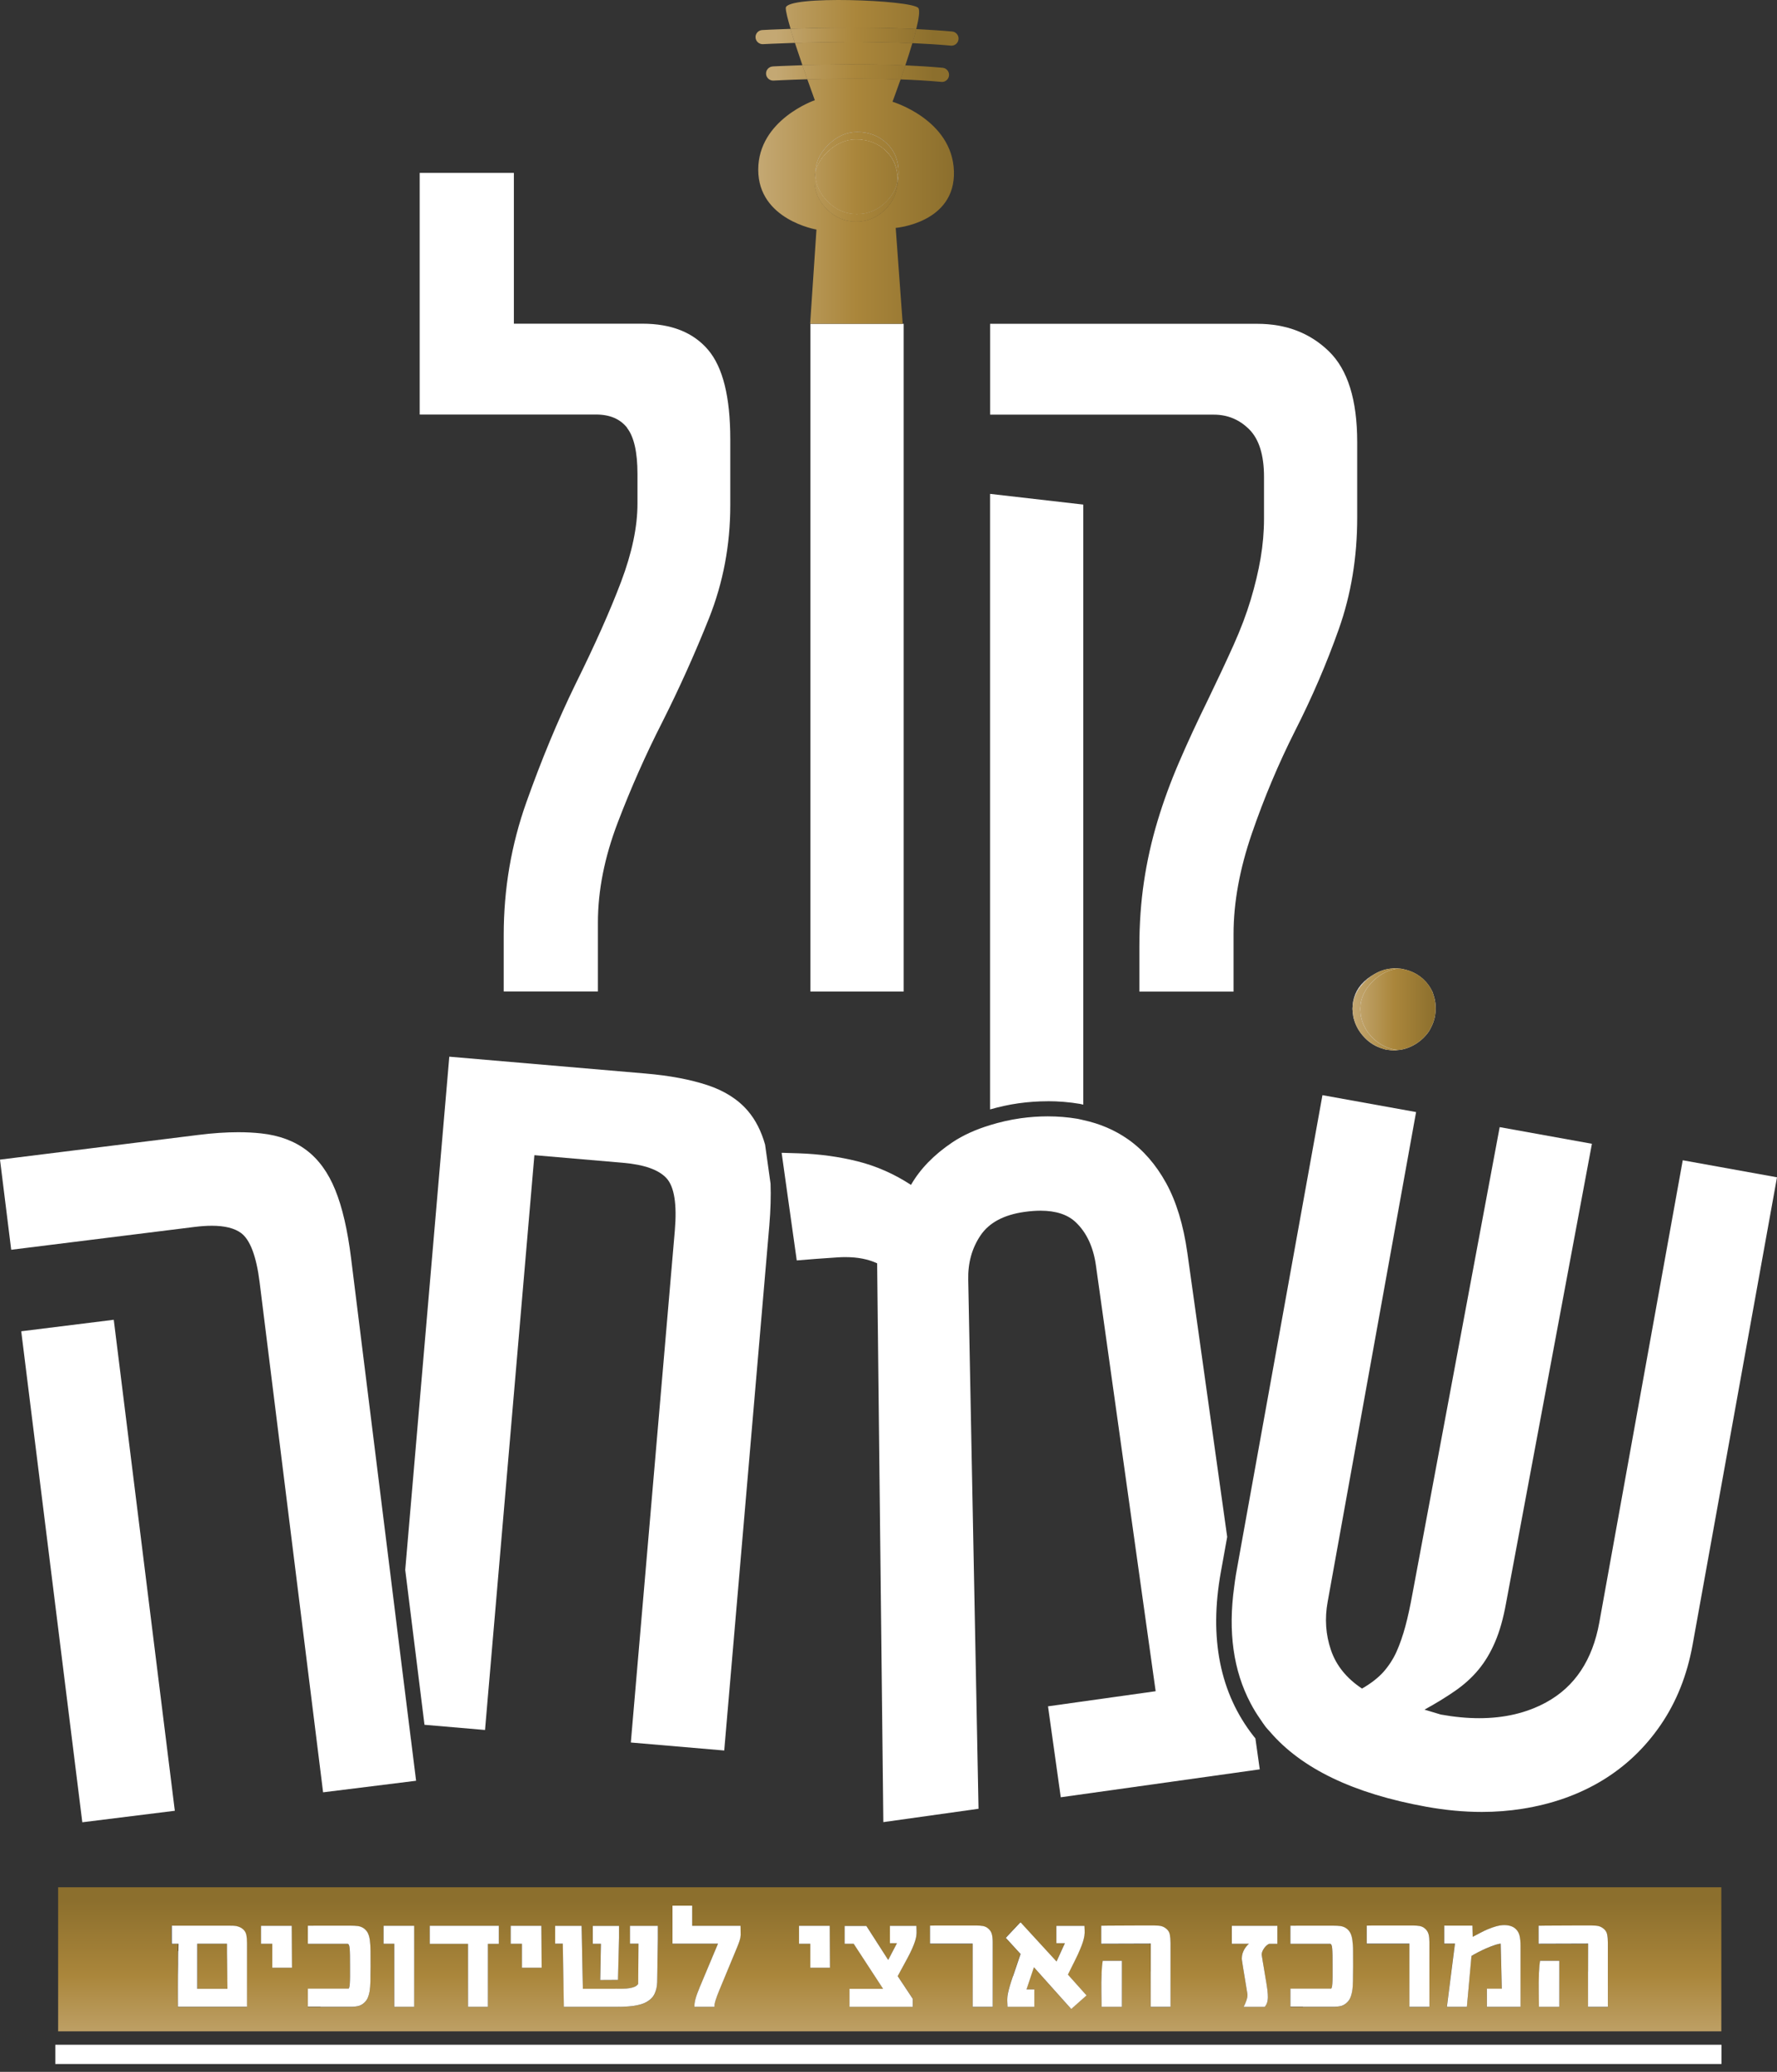 <?xml version="1.0" encoding="UTF-8"?><svg xmlns="http://www.w3.org/2000/svg" width="223" height="260" viewBox="0 0 223 260" fill="none"><rect x="0" y="0" width="223" height="260" fill="#333333" stroke="none"/><path d="M7.294 254.916H216.013V236.837H7.294V254.916ZM140.797 251.84H138.242L138.217 250.026C138.204 249.16 138.217 248.381 138.242 247.684C138.273 246.994 138.323 246.454 138.392 246.058H140.803V251.834L140.797 251.84ZM195.687 251.84H193.132L193.107 250.026C193.094 249.16 193.107 248.381 193.132 247.684C193.157 246.988 193.214 246.454 193.283 246.058H195.693V251.834L195.687 251.84ZM193.082 241.683C193.257 241.683 193.496 241.671 193.81 241.671C194.124 241.671 194.475 241.671 194.877 241.664C195.279 241.658 195.693 241.664 196.139 241.658C196.585 241.652 197.024 241.658 197.457 241.652C197.89 241.645 198.311 241.652 198.706 241.652H199.748C200.1 241.652 200.389 241.677 200.621 241.733C200.853 241.79 201.067 241.903 201.274 242.085C201.494 242.273 201.625 242.505 201.688 242.788C201.751 243.07 201.776 243.422 201.776 243.843V251.859H199.284V247.452C199.284 246.385 199.284 245.217 199.29 243.943L193.075 243.962V241.702L193.082 241.683ZM181.23 241.664H184.77L184.808 243.07C184.934 243.001 185.072 242.926 185.235 242.844C185.398 242.763 185.561 242.675 185.731 242.587C185.9 242.499 186.064 242.411 186.233 242.33C186.403 242.248 186.553 242.179 186.698 242.123C187.112 241.953 187.47 241.827 187.765 241.746C188.06 241.664 188.336 241.614 188.593 241.602C188.926 241.589 189.234 241.62 189.504 241.696C189.773 241.771 190.012 241.897 190.2 242.079C190.445 242.317 190.608 242.606 190.69 242.945C190.772 243.284 190.809 243.711 190.809 244.213V251.853H186.585V249.58H188.455L188.317 243.924C188.236 243.924 188.129 243.949 188.003 243.981C187.878 244.012 187.727 244.056 187.564 244.106C187.401 244.156 187.225 244.219 187.037 244.295C186.848 244.37 186.66 244.445 186.459 244.533C186.308 244.602 186.145 244.677 185.963 244.765C185.781 244.853 185.612 244.941 185.442 245.023C185.273 245.104 185.122 245.192 184.978 245.274C184.833 245.355 184.726 245.418 184.651 245.468L184.074 251.853H181.563L182.573 243.924H181.224V241.671L181.23 241.664ZM171.512 241.671C171.657 241.671 171.864 241.658 172.14 241.658C172.416 241.658 172.73 241.658 173.082 241.658C173.433 241.658 173.804 241.658 174.199 241.658C174.595 241.658 174.984 241.658 175.373 241.658H177.388C177.645 241.658 177.897 241.677 178.148 241.721C178.399 241.765 178.637 241.878 178.857 242.072C179.077 242.267 179.215 242.493 179.278 242.763C179.34 243.033 179.378 243.353 179.378 243.73V251.859H176.873V243.949H171.506V241.689L171.512 241.671ZM161.927 249.574C162.115 249.574 162.328 249.574 162.58 249.574C162.831 249.574 163.088 249.574 163.364 249.574H167.03C167.074 249.549 167.106 249.486 167.131 249.386C167.156 249.285 167.175 249.128 167.193 248.908C167.212 248.689 167.219 248.419 167.219 248.08C167.219 247.741 167.219 247.327 167.219 246.831V246.768C167.219 246.222 167.219 245.77 167.212 245.418C167.212 245.067 167.193 244.784 167.175 244.571C167.156 244.357 167.131 244.207 167.093 244.119C167.055 244.031 167.011 243.968 166.955 243.949H161.927V241.677C161.996 241.677 162.102 241.677 162.247 241.677C162.391 241.677 162.561 241.677 162.743 241.671C162.925 241.664 163.126 241.671 163.339 241.671C163.553 241.671 163.753 241.671 163.948 241.671C164.143 241.671 164.325 241.671 164.494 241.671H167.332C167.652 241.671 167.947 241.689 168.21 241.721C168.474 241.752 168.713 241.846 168.932 241.997C169.158 242.154 169.328 242.349 169.447 242.581C169.566 242.813 169.654 243.114 169.704 243.485C169.755 243.855 169.786 244.313 169.792 244.847C169.792 245.381 169.799 246.027 169.799 246.787C169.799 247.546 169.799 248.118 169.78 248.626C169.761 249.134 169.73 249.568 169.673 249.925C169.617 250.283 169.522 250.585 169.397 250.823C169.271 251.062 169.096 251.269 168.87 251.451C168.65 251.62 168.418 251.727 168.166 251.777C167.915 251.827 167.639 251.853 167.344 251.853H163.509C163.138 251.853 162.812 251.853 162.529 251.853C162.247 251.853 162.04 251.853 161.927 251.853V249.593V249.574ZM154.582 241.671H160.301V243.93H159.29C159.202 243.956 159.108 244.012 158.995 244.1C158.882 244.188 158.782 244.301 158.681 244.426C158.581 244.552 158.499 244.69 158.43 244.847C158.361 245.004 158.33 245.148 158.33 245.299C158.361 245.525 158.405 245.795 158.462 246.121C158.518 246.448 158.575 246.78 158.631 247.119C158.688 247.458 158.738 247.772 158.788 248.074C158.838 248.375 158.876 248.601 158.907 248.77C158.932 248.921 158.957 249.078 158.983 249.247C159.008 249.417 159.033 249.586 159.052 249.756C159.07 249.925 159.089 250.089 159.096 250.246C159.102 250.403 159.108 250.534 159.108 250.654C159.108 250.949 159.058 251.2 158.983 251.394C158.907 251.589 158.813 251.74 158.7 251.846H156.07C156.208 251.57 156.321 251.294 156.421 251.011C156.522 250.729 156.559 250.484 156.547 250.283C156.503 250.02 156.453 249.693 156.39 249.323C156.327 248.952 156.264 248.563 156.202 248.168C156.139 247.772 156.07 247.389 156.013 247.019C155.957 246.649 155.9 246.322 155.863 246.052C155.831 245.839 155.831 245.638 155.863 245.431C155.894 245.224 155.957 245.035 156.038 244.853C156.12 244.671 156.22 244.502 156.34 244.345C156.459 244.188 156.585 244.05 156.729 243.924H154.569V241.671H154.582ZM138.192 241.683C138.367 241.683 138.606 241.671 138.92 241.671C139.234 241.671 139.585 241.671 139.987 241.664C140.389 241.658 140.803 241.664 141.249 241.658C141.694 241.652 142.134 241.658 142.567 241.652C143 241.645 143.421 241.652 143.816 241.652H144.858C145.21 241.652 145.499 241.677 145.731 241.733C145.963 241.79 146.177 241.903 146.384 242.085C146.603 242.273 146.735 242.505 146.798 242.788C146.861 243.07 146.886 243.422 146.886 243.843V251.859H144.394V247.452C144.394 246.385 144.394 245.217 144.4 243.943L138.185 243.962V241.702L138.192 241.683ZM128.01 241.263H128.091L132.573 246.146L133.622 243.849H132.554V241.671H136.076L136.101 242.217C136.114 242.436 136.101 242.662 136.07 242.901C136.038 243.139 135.976 243.403 135.881 243.692C135.787 243.981 135.668 244.307 135.511 244.665C135.354 245.023 135.166 245.431 134.946 245.895L134.005 247.791L136.34 250.403L134.45 252.079H134.394L129.736 246.868L128.807 249.649H129.786V251.834H126.421L126.396 251.25C126.396 251.087 126.396 250.924 126.396 250.754C126.396 250.585 126.434 250.377 126.478 250.133C126.522 249.888 126.597 249.599 126.698 249.26C126.798 248.921 126.936 248.494 127.106 247.986L128.047 245.205L126.195 243.177L127.997 241.263H128.01ZM116.71 241.671C116.854 241.671 117.062 241.658 117.338 241.658C117.614 241.658 117.928 241.658 118.279 241.658C118.631 241.658 119.001 241.658 119.397 241.658C119.792 241.658 120.182 241.658 120.571 241.658H122.586C122.843 241.658 123.094 241.677 123.345 241.721C123.596 241.765 123.835 241.878 124.055 242.072C124.274 242.267 124.413 242.493 124.475 242.763C124.538 243.026 124.576 243.353 124.576 243.73V251.859H122.071V243.949H116.704V241.689L116.71 241.671ZM106.001 241.683H108.725L111.468 245.952L112.567 243.849H111.682V241.671H115.009L115.028 242.311C115.028 242.493 115.028 242.681 115.003 242.882C114.978 243.083 114.921 243.322 114.839 243.591C114.758 243.861 114.632 244.175 114.475 244.533C114.318 244.891 114.105 245.318 113.841 245.807L112.661 247.986L114.557 250.829V251.834H106.603V249.58H110.828L107.137 243.918H106.001V241.677V241.683ZM100.269 241.671H104.118L104.155 246.937H101.682V243.924H100.269V241.671ZM84.381 239.153H86.855V241.677H92.925L92.944 242.819C92.925 243.058 92.881 243.29 92.812 243.529C92.743 243.767 92.642 244.031 92.517 244.326L90.219 249.869C90.05 250.277 89.912 250.66 89.799 251.011C89.686 251.363 89.635 251.639 89.648 251.846H87.156V251.821C87.131 251.583 87.168 251.269 87.275 250.861C87.382 250.453 87.57 249.919 87.859 249.254L90.094 243.93H84.381V239.16V239.153ZM74.388 241.683H77.677V243.19L77.545 248.463H75.31L75.404 243.924H74.381V241.683H74.388ZM69.673 241.683H72.994L73.151 249.58H77.168C77.532 249.58 77.871 249.58 78.185 249.574C78.499 249.568 78.782 249.542 79.026 249.505C79.271 249.467 79.491 249.404 79.667 249.323C79.843 249.241 79.987 249.128 80.094 248.978L80.131 243.924H79.064V241.683H82.561V243.378L82.479 248.764C82.467 249.317 82.354 249.812 82.134 250.246C81.914 250.679 81.55 251.03 81.029 251.294C80.803 251.413 80.552 251.507 80.276 251.576C79.999 251.645 79.698 251.702 79.391 251.746C79.083 251.79 78.75 251.815 78.411 251.827C78.072 251.84 77.721 251.846 77.363 251.846H70.772L70.64 243.93H69.679V241.689L69.673 241.683ZM64.086 241.671H67.934L67.972 246.937H65.499V243.924H64.086V241.671ZM53.929 241.671H62.598V243.93H61.23V251.84H58.725V243.93H53.929V241.671ZM48.135 241.671H51.977V251.84H49.472V243.924H48.135V241.671ZM38.625 249.574C38.813 249.574 39.026 249.574 39.278 249.574C39.529 249.574 39.786 249.574 40.062 249.574H43.728C43.772 249.549 43.804 249.486 43.829 249.386C43.854 249.285 43.873 249.128 43.892 248.908C43.904 248.695 43.917 248.419 43.917 248.08C43.917 247.741 43.917 247.327 43.917 246.831V246.768C43.917 246.222 43.917 245.77 43.91 245.418C43.904 245.067 43.892 244.784 43.873 244.571C43.854 244.357 43.829 244.207 43.791 244.119C43.753 244.031 43.709 243.968 43.653 243.949H38.625V241.677C38.694 241.677 38.8 241.677 38.945 241.677C39.089 241.677 39.259 241.677 39.441 241.671C39.623 241.664 39.824 241.671 40.037 241.671C40.251 241.671 40.452 241.671 40.646 241.671C40.841 241.671 41.023 241.671 41.192 241.671H44.03C44.35 241.671 44.645 241.689 44.908 241.721C45.172 241.752 45.411 241.846 45.63 241.997C45.856 242.154 46.026 242.349 46.145 242.581C46.264 242.813 46.352 243.114 46.403 243.485C46.453 243.855 46.484 244.313 46.49 244.847C46.497 245.381 46.497 246.027 46.497 246.787C46.497 247.546 46.497 248.118 46.478 248.626C46.459 249.134 46.428 249.568 46.371 249.925C46.315 250.283 46.221 250.585 46.095 250.823C45.969 251.062 45.794 251.269 45.568 251.451C45.348 251.62 45.116 251.727 44.865 251.777C44.614 251.827 44.337 251.853 44.042 251.853H40.207C39.836 251.853 39.51 251.853 39.227 251.853C38.945 251.853 38.738 251.853 38.625 251.853V249.593V249.574ZM32.755 241.671H36.603L36.641 246.937H34.168V243.924H32.755V241.671ZM21.531 241.671C21.688 241.671 21.945 241.671 22.31 241.671C22.674 241.671 23.094 241.671 23.571 241.671C24.049 241.671 24.557 241.671 25.091 241.671C25.624 241.671 26.139 241.671 26.622 241.671H28.8C28.951 241.671 29.096 241.671 29.24 241.677C29.384 241.683 29.529 241.702 29.66 241.727C29.792 241.752 29.937 241.802 30.069 241.859C30.2 241.915 30.338 242.01 30.47 242.116C30.684 242.298 30.816 242.524 30.878 242.801C30.941 243.077 30.973 243.435 30.973 243.874V251.846H22.303C22.303 251.501 22.297 251.112 22.297 250.685V249.348C22.297 248.883 22.297 248.413 22.303 247.929C22.303 247.446 22.316 246.981 22.322 246.529C22.322 246.272 22.322 245.989 22.322 245.694C22.322 245.399 22.328 245.117 22.335 244.86C22.335 244.558 22.347 244.251 22.354 243.949H21.506V241.689L21.531 241.671Z" fill="url(#paint0_linear_1123_1292)"></path><path d="M28.537 248.374C28.537 247.96 28.524 247.558 28.524 247.163C28.524 246.767 28.518 246.384 28.512 246.026C28.506 245.669 28.499 245.342 28.499 245.053C28.499 244.765 28.499 244.526 28.499 244.325V243.93H24.77V249.573H28.562C28.562 249.184 28.549 248.782 28.543 248.368L28.537 248.374Z" fill="url(#paint1_linear_1123_1292)"></path><path d="M22.36 244.845C22.36 245.103 22.348 245.385 22.348 245.68C22.348 245.975 22.348 246.258 22.348 246.515C22.348 246.967 22.335 247.438 22.329 247.915C22.329 248.398 22.323 248.869 22.323 249.334V250.671C22.323 251.098 22.323 251.487 22.329 251.832H30.998V243.86C30.998 243.42 30.966 243.062 30.904 242.786C30.841 242.51 30.703 242.284 30.496 242.102C30.364 241.989 30.232 241.901 30.094 241.845C29.956 241.788 29.818 241.738 29.686 241.713C29.554 241.688 29.41 241.669 29.265 241.663C29.121 241.656 28.97 241.656 28.826 241.656H26.648C26.158 241.656 25.649 241.656 25.116 241.656C24.582 241.656 24.074 241.656 23.597 241.656C23.12 241.656 22.699 241.656 22.335 241.656C21.971 241.656 21.707 241.656 21.557 241.656V243.929H22.404C22.404 244.224 22.392 244.525 22.385 244.833L22.36 244.845ZM24.758 243.922H28.487V244.324C28.487 244.519 28.487 244.764 28.487 245.052C28.487 245.341 28.493 245.668 28.5 246.025C28.506 246.383 28.512 246.766 28.512 247.162C28.512 247.557 28.518 247.965 28.525 248.373C28.525 248.787 28.537 249.189 28.544 249.578H24.752V243.922H24.758Z" fill="white"></path><path d="M34.169 246.937H36.643L36.611 241.67H32.757V243.924H34.169V246.937Z" fill="white"></path><path d="M40.215 251.838H44.05C44.345 251.838 44.621 251.813 44.873 251.763C45.124 251.713 45.356 251.606 45.576 251.437C45.802 251.254 45.984 251.047 46.103 250.809C46.222 250.57 46.316 250.269 46.379 249.911C46.436 249.553 46.473 249.114 46.486 248.612C46.498 248.109 46.505 247.488 46.505 246.772C46.505 246.013 46.505 245.366 46.498 244.833C46.492 244.299 46.461 243.841 46.411 243.47C46.36 243.1 46.273 242.799 46.153 242.566C46.034 242.334 45.858 242.14 45.639 241.983C45.419 241.832 45.18 241.744 44.917 241.706C44.653 241.669 44.358 241.656 44.038 241.656H41.2C41.031 241.656 40.849 241.656 40.654 241.656C40.46 241.656 40.252 241.656 40.045 241.656C39.838 241.656 39.637 241.656 39.449 241.656C39.261 241.656 39.097 241.656 38.953 241.663C38.809 241.669 38.702 241.663 38.633 241.663V243.935H43.661C43.718 243.96 43.761 244.017 43.799 244.104C43.837 244.192 43.862 244.343 43.881 244.556C43.9 244.77 43.912 245.052 43.918 245.404C43.925 245.755 43.925 246.207 43.925 246.754V246.816C43.925 247.312 43.925 247.727 43.925 248.066C43.925 248.405 43.912 248.681 43.9 248.894C43.887 249.108 43.862 249.265 43.837 249.371C43.812 249.478 43.78 249.534 43.736 249.56H40.07C39.794 249.56 39.531 249.56 39.286 249.56C39.041 249.56 38.821 249.56 38.633 249.56V251.819C38.752 251.819 38.953 251.819 39.236 251.819C39.518 251.819 39.851 251.819 40.215 251.819V251.838Z" fill="white"></path><path d="M49.479 251.839H51.977V241.67H48.136V243.924H49.479V251.839Z" fill="white"></path><path d="M58.732 246.554V251.839H61.23V243.936H62.599V241.67H53.93V243.936H58.732V246.554Z" fill="white"></path><path d="M65.5 246.937H67.974L67.936 241.67H64.088V243.924H65.5V246.937Z" fill="white"></path><path d="M75.324 248.475L77.552 248.462L77.684 243.189V241.683H74.389V243.924H75.412L75.324 248.475Z" fill="white"></path><path d="M70.766 251.839H77.357C77.715 251.839 78.066 251.839 78.405 251.82C78.744 251.801 79.071 251.782 79.385 251.739C79.698 251.695 79.993 251.644 80.27 251.569C80.546 251.494 80.797 251.406 81.023 251.287C81.544 251.023 81.914 250.671 82.128 250.238C82.341 249.805 82.46 249.309 82.473 248.757L82.555 243.371V241.676H79.058V243.917H80.125L80.088 248.97C79.981 249.121 79.843 249.234 79.661 249.315C79.479 249.397 79.265 249.454 79.02 249.497C78.776 249.541 78.493 249.56 78.179 249.567C77.865 249.573 77.526 249.573 77.162 249.573H73.145L72.988 241.676H69.667V243.917H70.627L70.759 251.833L70.766 251.839Z" fill="white"></path><path d="M87.86 249.246C87.578 249.918 87.383 250.451 87.276 250.853C87.17 251.255 87.132 251.575 87.151 251.813V251.839H89.656C89.643 251.631 89.693 251.355 89.806 251.004C89.919 250.652 90.057 250.275 90.227 249.861L92.524 244.318C92.65 244.023 92.744 243.753 92.819 243.521C92.895 243.289 92.939 243.05 92.951 242.812L92.932 241.675H86.862V239.146H84.389V243.916H90.101L87.866 249.24L87.86 249.246Z" fill="white"></path><path d="M101.682 246.937H104.155L104.124 241.67H100.27V243.924H101.682V246.937Z" fill="white"></path><path d="M110.83 249.579H106.605V251.839H114.546V250.835L112.656 247.991L113.837 245.813C114.1 245.323 114.314 244.896 114.471 244.538C114.628 244.18 114.747 243.867 114.835 243.597C114.923 243.327 114.973 243.088 114.998 242.887C115.023 242.686 115.029 242.498 115.023 242.316L115.004 241.676H111.677V243.854H112.562L111.464 245.957L108.721 241.688H105.996V243.929H107.132L110.823 249.585L110.83 249.579Z" fill="white"></path><path d="M122.071 251.839H124.576V243.709C124.576 243.333 124.544 243.006 124.475 242.743C124.412 242.479 124.268 242.247 124.055 242.052C123.841 241.857 123.603 241.744 123.345 241.7C123.088 241.657 122.837 241.638 122.586 241.638H120.571C120.181 241.638 119.792 241.638 119.397 241.638C119.001 241.638 118.631 241.638 118.279 241.638C117.928 241.638 117.614 241.638 117.338 241.638C117.061 241.638 116.854 241.644 116.71 241.65V243.91H122.065V251.82L122.071 251.839Z" fill="white"></path><path d="M127.118 247.991C126.943 248.499 126.811 248.926 126.71 249.265C126.61 249.604 126.541 249.899 126.491 250.138C126.44 250.376 126.415 250.583 126.409 250.759C126.403 250.935 126.396 251.098 126.409 251.255L126.434 251.839H129.799V249.654H128.82L129.749 246.873L134.407 252.084H134.463L136.353 250.408L134.017 247.796L134.959 245.9C135.185 245.442 135.373 245.034 135.524 244.67C135.681 244.312 135.8 243.986 135.894 243.697C135.988 243.408 136.045 243.145 136.083 242.906C136.12 242.667 136.127 242.441 136.114 242.222L136.089 241.676H132.567V243.854H133.634L132.586 246.151L128.104 241.268H128.022L126.221 243.182L128.073 245.21L127.131 247.991H127.118Z" fill="white"></path><path d="M144.399 247.433V251.84H146.892V243.824C146.892 243.403 146.86 243.052 146.804 242.769C146.747 242.487 146.609 242.254 146.389 242.066C146.176 241.884 145.962 241.771 145.737 241.714C145.511 241.658 145.222 241.633 144.864 241.633H143.822C143.426 241.633 143.006 241.633 142.573 241.633C142.14 241.633 141.694 241.633 141.254 241.639C140.815 241.645 140.388 241.639 139.993 241.645C139.597 241.652 139.239 241.645 138.925 241.652C138.612 241.658 138.367 241.658 138.197 241.664V243.924L144.412 243.905C144.412 245.173 144.406 246.347 144.406 247.414L144.399 247.433Z" fill="white"></path><path d="M138.24 247.683C138.209 248.374 138.202 249.152 138.215 250.025L138.24 251.839H140.795V246.063H138.385C138.315 246.453 138.265 246.993 138.234 247.689L138.24 247.683Z" fill="white"></path><path d="M156.341 244.344C156.221 244.501 156.121 244.671 156.039 244.853C155.958 245.035 155.895 245.229 155.864 245.43C155.832 245.631 155.826 245.838 155.864 246.052C155.901 246.328 155.951 246.648 156.014 247.018C156.077 247.389 156.14 247.772 156.203 248.167C156.265 248.563 156.334 248.946 156.391 249.322C156.447 249.699 156.504 250.019 156.548 250.283C156.56 250.49 156.516 250.728 156.422 251.011C156.328 251.293 156.209 251.569 156.071 251.846H158.701C158.814 251.739 158.908 251.588 158.983 251.394C159.059 251.199 159.103 250.954 159.109 250.653C159.109 250.534 159.109 250.396 159.097 250.245C159.084 250.094 159.071 249.925 159.053 249.755C159.034 249.586 159.009 249.416 158.983 249.247C158.958 249.077 158.933 248.92 158.908 248.77C158.877 248.6 158.839 248.368 158.789 248.073C158.739 247.778 158.688 247.458 158.632 247.119C158.575 246.78 158.519 246.447 158.462 246.121C158.406 245.794 158.362 245.518 158.331 245.298C158.331 245.148 158.362 244.997 158.431 244.846C158.5 244.696 158.582 244.558 158.682 244.426C158.783 244.294 158.883 244.187 158.996 244.099C159.109 244.011 159.203 243.949 159.291 243.93H160.302V241.67H154.583V243.924H156.73C156.586 244.049 156.454 244.187 156.341 244.344Z" fill="white"></path><path d="M163.516 251.838H167.352C167.647 251.838 167.923 251.813 168.174 251.763C168.425 251.713 168.658 251.606 168.877 251.437C169.103 251.254 169.285 251.047 169.405 250.809C169.524 250.57 169.618 250.269 169.681 249.911C169.744 249.553 169.775 249.114 169.788 248.612C169.8 248.109 169.806 247.488 169.806 246.772C169.806 246.013 169.806 245.366 169.8 244.833C169.8 244.299 169.763 243.841 169.712 243.47C169.662 243.1 169.574 242.799 169.455 242.566C169.336 242.334 169.16 242.14 168.94 241.983C168.72 241.832 168.482 241.744 168.218 241.706C167.955 241.669 167.66 241.656 167.339 241.656H164.502C164.333 241.656 164.151 241.656 163.956 241.656C163.761 241.656 163.554 241.656 163.347 241.656C163.14 241.656 162.939 241.656 162.751 241.656C162.562 241.656 162.399 241.656 162.255 241.663C162.11 241.669 162.004 241.663 161.935 241.663V243.935H166.963C167.019 243.96 167.063 244.017 167.101 244.104C167.139 244.192 167.164 244.343 167.183 244.556C167.201 244.77 167.214 245.052 167.22 245.404C167.22 245.755 167.226 246.207 167.226 246.754V246.816C167.226 247.312 167.226 247.727 167.226 248.066C167.226 248.405 167.214 248.681 167.201 248.894C167.189 249.108 167.164 249.265 167.139 249.371C167.113 249.478 167.082 249.534 167.038 249.56H163.372C163.096 249.56 162.832 249.56 162.587 249.56C162.343 249.56 162.123 249.56 161.935 249.56V251.819C162.054 251.819 162.255 251.819 162.537 251.819C162.82 251.819 163.152 251.819 163.516 251.819V251.838Z" fill="white"></path><path d="M176.874 251.839H179.378V243.709C179.378 243.333 179.347 243.006 179.278 242.743C179.209 242.479 179.071 242.247 178.857 242.052C178.644 241.857 178.405 241.744 178.148 241.7C177.891 241.657 177.639 241.638 177.388 241.638H175.373C174.984 241.638 174.595 241.638 174.199 241.638C173.804 241.638 173.434 241.638 173.082 241.638C172.731 241.638 172.417 241.638 172.14 241.638C171.864 241.638 171.657 241.644 171.513 241.65V243.91H176.867V251.82L176.874 251.839Z" fill="white"></path><path d="M181.57 251.839H184.081L184.659 245.455C184.734 245.404 184.841 245.342 184.985 245.26C185.129 245.178 185.28 245.097 185.449 245.009C185.619 244.921 185.788 244.833 185.97 244.751C186.153 244.67 186.316 244.588 186.466 244.519C186.667 244.431 186.856 244.356 187.044 244.281C187.232 244.205 187.408 244.149 187.571 244.092C187.734 244.036 187.885 243.998 188.011 243.967C188.136 243.935 188.249 243.917 188.325 243.91L188.463 249.566H186.592V251.839H190.817V244.199C190.817 243.697 190.779 243.276 190.697 242.931C190.616 242.586 190.459 242.303 190.208 242.065C190.013 241.883 189.781 241.757 189.511 241.682C189.241 241.606 188.933 241.575 188.601 241.588C188.343 241.6 188.073 241.65 187.772 241.732C187.471 241.814 187.119 241.939 186.705 242.109C186.561 242.165 186.41 242.234 186.24 242.316C186.071 242.397 185.908 242.479 185.738 242.573C185.569 242.667 185.406 242.749 185.242 242.831C185.079 242.912 184.941 242.988 184.815 243.057L184.778 241.65H181.237V243.904H182.587L181.576 251.832L181.57 251.839Z" fill="white"></path><path d="M199.283 247.433V251.84H201.775V243.824C201.775 243.403 201.744 243.052 201.687 242.769C201.631 242.487 201.493 242.254 201.273 242.066C201.06 241.884 200.846 241.771 200.62 241.714C200.394 241.658 200.106 241.633 199.748 241.633H198.706C198.31 241.633 197.89 241.633 197.456 241.633C197.023 241.633 196.578 241.633 196.138 241.639C195.699 241.645 195.272 241.639 194.876 241.645C194.481 241.652 194.123 241.645 193.809 241.652C193.495 241.658 193.251 241.658 193.081 241.664V243.924L199.296 243.905C199.296 245.173 199.289 246.347 199.289 247.414L199.283 247.433Z" fill="white"></path><path d="M193.126 247.683C193.095 248.374 193.088 249.152 193.101 250.025L193.126 251.839H195.681V246.063H193.27C193.201 246.453 193.151 246.993 193.12 247.689L193.126 247.683Z" fill="white"></path><path d="M216.032 256.598H6.942V259.014H216.032V256.598Z" fill="white"></path><path d="M101.701 124.433H113.402V40.635H113.277H101.701V124.433Z" fill="white"></path><path d="M78.693 53.703C79.56 54.814 79.999 56.747 79.999 59.49V63.188C79.999 66.101 79.315 69.371 77.94 73.012C76.565 76.653 74.644 80.953 72.184 85.925C69.999 90.413 67.959 95.322 66.063 100.658C64.161 105.994 63.213 111.556 63.213 117.331V124.425H75.034V115.755C75.034 111.75 75.862 107.582 77.519 103.232C79.177 98.888 81.035 94.695 83.094 90.652C85.234 86.408 87.193 82.052 88.976 77.582C90.752 73.113 91.644 68.392 91.644 63.42V55.115C91.644 49.817 90.715 46.082 88.857 43.897C86.998 41.713 84.249 40.62 80.614 40.62H64.487V21.7H52.667V52.02H74.795C76.534 52.02 77.833 52.579 78.706 53.69L78.693 53.703Z" fill="white"></path><path d="M156.773 53.886C158.003 55.117 158.624 57.113 158.624 59.856V65.073C158.624 66.73 158.48 68.387 158.198 70.045C157.915 71.702 157.501 73.441 156.955 75.261C156.408 77.082 155.68 79.003 154.77 81.024C153.86 83.045 152.799 85.311 151.587 87.816C150.257 90.528 149.051 93.121 147.984 95.606C146.911 98.092 146 100.578 145.253 103.064C144.506 105.55 143.941 108.074 143.559 110.641C143.176 113.209 142.981 115.945 142.981 118.858V124.439H154.801V117.226C154.801 113.265 155.567 109.053 157.105 104.583C158.643 100.114 160.439 95.845 162.498 91.758C164.638 87.552 166.478 83.278 168.015 78.934C169.553 74.59 170.319 69.925 170.319 64.954V55.493C170.319 50.195 169.139 46.398 166.773 44.094C164.406 41.79 161.405 40.635 157.771 40.635H124.249V52.035H152.316C154.054 52.035 155.536 52.65 156.773 53.886Z" fill="white"></path><path d="M131.469 138.191C132.837 138.191 134.206 138.304 135.536 138.53C135.674 138.555 135.806 138.593 135.944 138.624V63.32L124.243 61.977V139.221C125.373 138.907 126.547 138.631 127.809 138.455C129.033 138.285 130.263 138.198 131.462 138.198L131.469 138.191Z" fill="white"></path><path d="M114.979 3.659C115.312 2.322 115.462 1.286 115.243 1.004C114.433 -0.013 98.607 -0.622 98.607 1.004C98.607 1.424 98.852 2.404 99.216 3.615C102.939 3.49 109.053 3.377 114.985 3.653L114.979 3.659Z" fill="url(#paint2_linear_1123_1292)"></path><path d="M101.312 9.95C101.851 11.469 102.253 12.574 102.253 12.574C102.253 12.574 95.153 15.01 95.153 21.3C95.153 27.59 102.46 28.807 102.46 28.807L101.669 40.615C101.669 40.615 101.682 40.628 101.688 40.628H113.283L112.404 28.6C112.404 28.6 119.912 27.991 119.711 21.494C119.51 14.997 112.002 12.768 112.002 12.768C112.002 12.768 112.448 11.576 113.019 9.963C108.7 9.799 104.375 9.856 101.324 9.944L101.312 9.95ZM111.28 17.985C112.272 18.933 112.768 20.157 112.768 21.651C112.768 22.065 112.711 22.461 112.624 22.838C112.567 24.15 112.071 25.298 111.098 26.265C110.069 27.295 108.844 27.809 107.432 27.809C106.02 27.809 104.846 27.295 103.797 26.265C102.749 25.236 102.222 24.012 102.222 22.599C102.222 22.241 102.272 21.896 102.354 21.563C102.379 20.308 102.912 19.159 103.979 18.136C105.072 17.087 106.264 16.56 107.558 16.56C109.052 16.56 110.295 17.037 111.286 17.985H111.28Z" fill="url(#paint3_linear_1123_1292)"></path><path d="M99.755 5.378C100.056 6.301 100.383 7.274 100.697 8.19C103.917 8.09 108.788 8.014 113.609 8.215C113.917 7.293 114.224 6.332 114.494 5.416C109.002 5.171 103.39 5.265 99.755 5.378Z" fill="url(#paint4_linear_1123_1292)"></path><path d="M102.348 21.563C102.567 20.671 103.063 19.849 103.854 19.083C104.947 18.035 106.139 17.508 107.432 17.508C108.926 17.508 110.169 17.985 111.161 18.933C112.153 19.88 112.649 21.105 112.649 22.599C112.649 22.68 112.63 22.755 112.624 22.837C112.712 22.454 112.768 22.065 112.768 21.651C112.768 20.157 112.272 18.933 111.28 17.985C110.289 17.037 109.046 16.56 107.552 16.56C106.259 16.56 105.066 17.087 103.974 18.135C102.906 19.165 102.373 20.307 102.348 21.563Z" fill="white"></path><path d="M102.348 21.563C102.567 20.671 103.063 19.849 103.854 19.083C104.947 18.035 106.139 17.508 107.432 17.508C108.926 17.508 110.169 17.985 111.161 18.933C112.153 19.88 112.649 21.105 112.649 22.599C112.649 22.68 112.63 22.755 112.624 22.837C112.712 22.454 112.768 22.065 112.768 21.651C112.768 20.157 112.272 18.933 111.28 17.985C110.289 17.037 109.046 16.56 107.552 16.56C106.259 16.56 105.066 17.087 103.974 18.135C102.906 19.165 102.373 20.307 102.348 21.563Z" fill="url(#paint5_linear_1123_1292)"></path><path d="M119.322 5.731C119.322 5.731 119.379 5.731 119.404 5.731C119.856 5.731 120.245 5.386 120.289 4.921C120.333 4.432 119.975 3.999 119.486 3.955C118.023 3.823 116.51 3.729 114.978 3.653C114.84 4.199 114.683 4.79 114.495 5.411C116.134 5.486 117.759 5.587 119.322 5.725V5.731Z" fill="url(#paint6_linear_1123_1292)"></path><path d="M95.751 5.542C95.795 5.542 97.339 5.454 99.756 5.379C99.555 4.764 99.373 4.167 99.21 3.621C97.05 3.696 95.694 3.765 95.65 3.772C95.161 3.797 94.784 4.217 94.815 4.707C94.84 5.197 95.274 5.567 95.751 5.542Z" fill="url(#paint7_linear_1123_1292)"></path><path d="M114.495 5.416C114.677 4.795 114.84 4.205 114.978 3.659C109.046 3.376 102.932 3.495 99.209 3.621C99.372 4.167 99.554 4.764 99.755 5.379C103.39 5.266 109.002 5.172 114.495 5.416Z" fill="url(#paint8_linear_1123_1292)"></path><path d="M114.495 5.416C114.677 4.795 114.84 4.205 114.978 3.659C109.046 3.376 102.932 3.495 99.209 3.621C99.372 4.167 99.554 4.764 99.755 5.379C103.39 5.266 109.002 5.172 114.495 5.416Z" fill="url(#paint9_linear_1123_1292)"></path><path d="M118.129 10.283C118.129 10.283 118.186 10.283 118.211 10.283C118.663 10.283 119.052 9.938 119.096 9.473C119.14 8.983 118.782 8.55 118.292 8.506C116.78 8.368 115.198 8.274 113.609 8.205C113.402 8.82 113.201 9.41 113.007 9.963C114.746 10.025 116.478 10.126 118.136 10.277L118.129 10.283Z" fill="url(#paint10_linear_1123_1292)"></path><path d="M96.969 8.342C96.479 8.368 96.102 8.788 96.134 9.278C96.159 9.767 96.586 10.138 97.069 10.113C97.113 10.113 98.776 10.019 101.313 9.943C101.118 9.397 100.911 8.807 100.697 8.186C98.45 8.255 97.006 8.336 96.969 8.336V8.342Z" fill="url(#paint11_linear_1123_1292)"></path><path d="M100.696 8.192C100.91 8.814 101.117 9.41 101.311 9.95C104.362 9.862 108.687 9.806 113.006 9.969C113.201 9.423 113.402 8.833 113.609 8.211C108.788 8.01 103.917 8.086 100.696 8.186V8.192Z" fill="url(#paint12_linear_1123_1292)"></path><path d="M100.696 8.192C100.91 8.814 101.117 9.41 101.311 9.95C104.362 9.862 108.687 9.806 113.006 9.969C113.201 9.423 113.402 8.833 113.609 8.211C108.788 8.01 103.917 8.086 100.696 8.186V8.192Z" fill="url(#paint13_linear_1123_1292)"></path><path d="M107.549 26.866C106.175 26.866 104.963 26.352 103.915 25.322C102.866 24.293 102.339 23.069 102.339 21.656C102.339 21.625 102.345 21.6 102.352 21.568C102.27 21.907 102.22 22.253 102.22 22.604C102.22 24.023 102.747 25.241 103.795 26.27C104.844 27.3 106.055 27.814 107.43 27.814C108.805 27.814 110.067 27.3 111.096 26.27C112.069 25.297 112.565 24.155 112.621 22.843C112.408 23.765 111.95 24.594 111.222 25.322C110.192 26.352 108.968 26.866 107.556 26.866H107.549Z" fill="url(#paint14_linear_1123_1292)"></path><path d="M107.549 26.866C106.175 26.866 104.963 26.352 103.915 25.322C102.866 24.293 102.339 23.069 102.339 21.656C102.339 21.625 102.345 21.6 102.352 21.568C102.27 21.907 102.22 22.253 102.22 22.604C102.22 24.023 102.747 25.241 103.795 26.27C104.844 27.3 106.055 27.814 107.43 27.814C108.805 27.814 110.067 27.3 111.096 26.27C112.069 25.297 112.565 24.155 112.621 22.843C112.408 23.765 111.95 24.594 111.222 25.322C110.192 26.352 108.968 26.866 107.556 26.866H107.549Z" fill="url(#paint15_linear_1123_1292)"></path><path d="M111.153 18.931C110.161 17.983 108.918 17.506 107.424 17.506C106.131 17.506 104.939 18.033 103.846 19.081C103.055 19.841 102.559 20.67 102.34 21.561C102.34 21.593 102.327 21.618 102.327 21.649C102.327 23.068 102.854 24.285 103.903 25.315C104.951 26.345 106.163 26.859 107.537 26.859C108.912 26.859 110.174 26.345 111.203 25.315C111.932 24.587 112.39 23.758 112.603 22.835C112.603 22.754 112.628 22.678 112.628 22.597C112.628 21.103 112.133 19.879 111.141 18.931H111.153Z" fill="white"></path><path d="M111.153 18.931C110.161 17.983 108.918 17.506 107.424 17.506C106.131 17.506 104.939 18.033 103.846 19.081C103.055 19.841 102.559 20.67 102.34 21.561C102.34 21.593 102.327 21.618 102.327 21.649C102.327 23.068 102.854 24.285 103.903 25.315C104.951 26.345 106.163 26.859 107.537 26.859C108.912 26.859 110.174 26.345 111.203 25.315C111.932 24.587 112.39 23.758 112.603 22.835C112.603 22.754 112.628 22.678 112.628 22.597C112.628 21.103 112.133 19.879 111.141 18.931H111.153Z" fill="url(#paint16_linear_1123_1292)"></path><path d="M111.153 18.931C110.161 17.983 108.918 17.506 107.424 17.506C106.131 17.506 104.939 18.033 103.846 19.081C103.055 19.841 102.559 20.67 102.34 21.561C102.34 21.593 102.327 21.618 102.327 21.649C102.327 23.068 102.854 24.285 103.903 25.315C104.951 26.345 106.163 26.859 107.537 26.859C108.912 26.859 110.174 26.345 111.203 25.315C111.932 24.587 112.39 23.758 112.603 22.835C112.603 22.754 112.628 22.678 112.628 22.597C112.628 21.103 112.133 19.879 111.141 18.931H111.153Z" fill="url(#paint17_linear_1123_1292)"></path><path d="M96.692 148.493L96.196 144.946L96.014 143.647C95.543 141.97 94.827 140.552 93.854 139.409C92.618 137.965 90.923 136.886 88.776 136.176C86.623 135.467 84.043 134.977 81.023 134.72L56.384 132.604L50.853 197.005L53.27 216.446L60.866 217.099L67.062 144.965L78.173 145.919C80.872 146.151 82.699 146.804 83.666 147.884C84.626 148.964 84.965 151.148 84.683 154.45L79.165 218.669L90.885 219.673L96.541 153.822C96.71 151.851 96.754 150.087 96.698 148.493H96.692Z" fill="white"></path><path d="M14.276 165.62L2.664 167.064L10.328 228.68L21.939 227.236L14.276 165.62Z" fill="white"></path><path d="M51.557 218.21L51.438 217.243L51.318 216.276L50.056 206.151L49.492 201.593L48.927 197.036L44.055 157.877C43.616 154.349 42.957 151.499 42.072 149.327C41.193 147.155 39.987 145.492 38.456 144.337C36.924 143.182 35.041 142.478 32.787 142.234C31.89 142.133 30.929 142.083 29.906 142.083C28.374 142.083 26.704 142.196 24.903 142.422L0 145.523L1.406 156.835L24.445 153.966C25.217 153.872 25.932 153.822 26.579 153.822C28.211 153.822 29.435 154.129 30.257 154.738C31.4 155.592 32.178 157.67 32.586 160.953L40.546 224.92L52.216 223.47L51.563 218.216L51.557 218.21Z" fill="white"></path><path d="M157.55 218.159C157.475 218.065 157.393 217.977 157.318 217.877C153.093 212.497 151.712 205.573 153.206 197.287L154.003 192.867L149.006 157.237C148.51 153.715 147.619 150.79 146.338 148.461C145.052 146.132 143.457 144.305 141.561 142.974C139.866 141.788 137.989 141.003 135.955 140.564C135.711 140.513 135.478 140.444 135.227 140.4C133.991 140.193 132.741 140.093 131.473 140.093C130.356 140.093 129.226 140.174 128.084 140.331C126.703 140.526 125.447 140.827 124.254 141.191C122.465 141.737 120.858 142.447 119.483 143.376C117.192 144.92 115.472 146.697 114.323 148.693C112.214 147.318 109.986 146.333 107.638 145.742C105.29 145.152 102.823 144.82 100.243 144.732L98.228 144.669H98.09L98.592 148.26L99.986 158.172C101.48 158.046 103.193 157.914 105.133 157.789C105.466 157.764 105.786 157.758 106.106 157.758C107.632 157.758 108.956 158.015 110.074 158.536L110.852 228.661L122.798 226.985L121.505 160.608C121.455 158.492 121.969 156.634 123.049 155.033C124.129 153.432 125.974 152.447 128.573 152.083C129.289 151.982 129.961 151.932 130.582 151.932C132.528 151.932 134.016 152.428 135.033 153.414C136.382 154.713 137.217 156.527 137.537 158.85L145.026 212.233L131.517 214.129L133.118 225.542L158.09 222.039L157.544 218.159H157.55Z" fill="white"></path><path d="M171.299 130.258C171.927 130.911 172.667 131.344 173.515 131.589C172.718 131.35 171.977 130.93 171.311 130.27C171.311 130.27 171.305 130.258 171.299 130.258Z" fill="white"></path><path d="M174.967 131.811C175.143 131.811 175.312 131.786 175.488 131.773C175.469 131.773 175.457 131.773 175.438 131.773C175.281 131.786 175.124 131.817 174.961 131.817L174.967 131.811Z" fill="white"></path><path d="M171.373 123.082C171.631 122.831 171.901 122.617 172.171 122.423C172.133 122.448 172.089 122.467 172.051 122.492C170.79 123.333 170.043 124.388 169.817 125.662C169.71 126.246 169.722 126.805 169.817 127.357C169.779 127.106 169.741 126.861 169.741 126.597C169.741 125.304 170.287 124.13 171.38 123.082H171.373Z" fill="white"></path><path d="M175.496 121.55C175.339 121.531 175.182 121.506 175.026 121.506C175.013 121.506 175.007 121.506 174.994 121.506C175.164 121.506 175.327 121.531 175.49 121.55C175.49 121.55 175.496 121.55 175.503 121.55H175.496Z" fill="white"></path><path d="M174.238 121.582C174.351 121.563 174.464 121.557 174.577 121.544C174.464 121.557 174.351 121.556 174.238 121.582Z" fill="white"></path><path d="M172.705 122.115C172.737 122.096 172.768 122.077 172.806 122.058C172.775 122.077 172.743 122.096 172.705 122.115Z" fill="white"></path><path d="M174.017 131.725C174.099 131.737 174.18 131.737 174.268 131.75C174.187 131.737 174.099 131.743 174.011 131.725C174.011 131.725 174.011 131.725 174.017 131.725Z" fill="white"></path><path d="M179.86 124.801C180.049 125.347 180.162 125.931 180.162 126.577C180.174 125.95 180.068 125.359 179.86 124.801Z" fill="white"></path><path d="M176.567 131.537C176.485 131.562 176.41 131.587 176.328 131.612C176.41 131.587 176.491 131.568 176.567 131.537Z" fill="white"></path><path d="M175.44 131.769C175.44 131.769 175.472 131.769 175.491 131.769C175.604 131.757 175.717 131.75 175.823 131.731C175.698 131.75 175.572 131.757 175.44 131.769Z" fill="white"></path><path d="M179.747 124.481C179.747 124.481 179.76 124.507 179.766 124.519C179.766 124.507 179.753 124.494 179.747 124.481Z" fill="white"></path><path d="M175.767 121.576C175.68 121.563 175.592 121.563 175.504 121.551C175.504 121.551 175.497 121.551 175.491 121.551C175.585 121.557 175.68 121.563 175.767 121.576Z" fill="white"></path><path d="M179.284 129.472C179.102 129.735 178.888 129.993 178.644 130.238C178.888 129.999 179.096 129.748 179.284 129.472Z" fill="white"></path><path d="M211.174 145.593L200.703 203.597C199.849 208.33 197.62 211.676 194.023 213.635C191.594 214.959 188.794 215.618 185.631 215.618C184.111 215.618 182.504 215.468 180.809 215.16L178.763 214.545C180.175 213.773 181.456 212.988 182.605 212.191C183.754 211.394 184.739 210.502 185.549 209.517C186.365 208.531 187.055 207.376 187.627 206.039C188.198 204.702 188.65 203.101 188.989 201.23L199.774 143.534L188.198 141.444L177.269 199.918C176.974 201.551 176.673 202.944 176.359 204.099C176.045 205.254 175.687 206.296 175.273 207.232C174.858 208.161 174.312 209.008 173.647 209.774C172.975 210.534 172.065 211.243 170.922 211.902C168.976 210.609 167.677 208.996 167.024 207.069C166.365 205.141 166.227 203.126 166.61 201.017L177.708 139.554L165.957 137.433L155.938 192.925L155.398 195.932L155.091 197.646C155.003 198.148 154.953 198.632 154.883 199.121C154.093 204.777 154.777 209.649 156.936 213.741C157.307 214.451 157.727 215.135 158.192 215.794C158.405 216.102 158.6 216.416 158.832 216.711C158.995 216.924 159.196 217.112 159.372 217.32C163.327 221.934 169.843 225.079 178.983 226.73C181.381 227.163 183.703 227.382 185.951 227.382C187.683 227.382 189.372 227.251 191.01 226.993C194.771 226.403 198.116 225.217 201.048 223.446C203.973 221.676 206.428 219.347 208.405 216.46C210.383 213.572 211.72 210.22 212.41 206.397L223 147.74L211.186 145.606L211.174 145.593Z" fill="white"></path><path d="M172.286 130.269C171.238 129.239 170.711 128.015 170.711 126.603C170.711 125.31 171.257 124.136 172.349 123.087C173.316 122.158 174.364 121.662 175.494 121.556C175.331 121.543 175.174 121.518 174.998 121.512C174.86 121.512 174.716 121.531 174.578 121.549C174.465 121.556 174.352 121.568 174.239 121.587C173.762 121.669 173.278 121.832 172.801 122.064C172.77 122.083 172.738 122.102 172.701 122.121C172.525 122.215 172.343 122.315 172.167 122.435C171.897 122.623 171.627 122.843 171.37 123.094C170.278 124.148 169.731 125.316 169.731 126.609C169.731 126.873 169.769 127.124 169.807 127.369C169.826 127.469 169.819 127.569 169.844 127.67C169.857 127.72 169.876 127.764 169.888 127.814C170.045 128.417 170.309 129.007 170.711 129.566C170.893 129.823 171.094 130.049 171.301 130.263C171.301 130.263 171.307 130.275 171.313 130.275C171.979 130.928 172.72 131.355 173.517 131.593C173.68 131.644 173.837 131.7 174.013 131.731C174.094 131.744 174.182 131.744 174.27 131.757C174.509 131.788 174.741 131.819 174.973 131.819C175.136 131.819 175.293 131.788 175.45 131.775C174.276 131.669 173.215 131.185 172.293 130.275L172.286 130.269Z" fill="white"></path><path d="M172.286 130.269C171.238 129.239 170.711 128.015 170.711 126.603C170.711 125.31 171.257 124.136 172.349 123.087C173.316 122.158 174.364 121.662 175.494 121.556C175.331 121.543 175.174 121.518 174.998 121.512C174.86 121.512 174.716 121.531 174.578 121.549C174.465 121.556 174.352 121.568 174.239 121.587C173.762 121.669 173.278 121.832 172.801 122.064C172.77 122.083 172.738 122.102 172.701 122.121C172.525 122.215 172.343 122.315 172.167 122.435C171.897 122.623 171.627 122.843 171.37 123.094C170.278 124.148 169.731 125.316 169.731 126.609C169.731 126.873 169.769 127.124 169.807 127.369C169.826 127.469 169.819 127.569 169.844 127.67C169.857 127.72 169.876 127.764 169.888 127.814C170.045 128.417 170.309 129.007 170.711 129.566C170.893 129.823 171.094 130.049 171.301 130.263C171.301 130.263 171.307 130.275 171.313 130.275C171.979 130.928 172.72 131.355 173.517 131.593C173.68 131.644 173.837 131.7 174.013 131.731C174.094 131.744 174.182 131.744 174.27 131.757C174.509 131.788 174.741 131.819 174.973 131.819C175.136 131.819 175.293 131.788 175.45 131.775C174.276 131.669 173.215 131.185 172.293 130.275L172.286 130.269Z" fill="url(#paint18_linear_1123_1292)"></path><path d="M172.347 123.082C171.255 124.137 170.709 125.305 170.709 126.598C170.709 128.016 171.236 129.234 172.285 130.264C173.207 131.168 174.268 131.651 175.442 131.764C175.568 131.752 175.7 131.752 175.825 131.726C175.995 131.695 176.158 131.651 176.327 131.607C176.409 131.582 176.491 131.563 176.566 131.532C177.024 131.375 177.47 131.149 177.903 130.848C178.179 130.659 178.424 130.446 178.65 130.226C178.889 129.981 179.108 129.73 179.29 129.46C179.29 129.46 179.297 129.454 179.303 129.448C179.41 129.291 179.485 129.121 179.573 128.958C179.805 128.512 179.987 128.035 180.081 127.508C180.138 127.182 180.163 126.868 180.169 126.56C180.169 125.913 180.056 125.33 179.868 124.784C179.836 124.689 179.818 124.595 179.78 124.507C179.78 124.495 179.767 124.482 179.761 124.47C179.629 124.181 179.472 123.905 179.278 123.635C178.468 122.524 177.332 121.833 175.863 121.569C175.838 121.569 175.806 121.569 175.781 121.563C175.693 121.551 175.599 121.551 175.505 121.538C174.381 121.645 173.327 122.141 172.36 123.07L172.347 123.082Z" fill="white"></path><path d="M172.347 123.082C171.255 124.137 170.709 125.305 170.709 126.598C170.709 128.016 171.236 129.234 172.285 130.264C173.207 131.168 174.268 131.651 175.442 131.764C175.568 131.752 175.7 131.752 175.825 131.726C175.995 131.695 176.158 131.651 176.327 131.607C176.409 131.582 176.491 131.563 176.566 131.532C177.024 131.375 177.47 131.149 177.903 130.848C178.179 130.659 178.424 130.446 178.65 130.226C178.889 129.981 179.108 129.73 179.29 129.46C179.29 129.46 179.297 129.454 179.303 129.448C179.41 129.291 179.485 129.121 179.573 128.958C179.805 128.512 179.987 128.035 180.081 127.508C180.138 127.182 180.163 126.868 180.169 126.56C180.169 125.913 180.056 125.33 179.868 124.784C179.836 124.689 179.818 124.595 179.78 124.507C179.78 124.495 179.767 124.482 179.761 124.47C179.629 124.181 179.472 123.905 179.278 123.635C178.468 122.524 177.332 121.833 175.863 121.569C175.838 121.569 175.806 121.569 175.781 121.563C175.693 121.551 175.599 121.551 175.505 121.538C174.381 121.645 173.327 122.141 172.36 123.07L172.347 123.082Z" fill="url(#paint19_linear_1123_1292)"></path><path d="M172.171 122.43C172.347 122.317 172.529 122.21 172.704 122.116C172.522 122.217 172.347 122.305 172.171 122.43Z" fill="url(#paint20_linear_1123_1292)"></path><path d="M174.947 131.815C174.947 131.815 174.959 131.815 174.966 131.815C174.734 131.815 174.501 131.783 174.263 131.752C174.489 131.783 174.715 131.821 174.947 131.821V131.815Z" fill="url(#paint21_linear_1123_1292)"></path><path d="M174.011 131.727C173.835 131.696 173.678 131.633 173.515 131.589C173.678 131.639 173.841 131.696 174.011 131.727Z" fill="url(#paint22_linear_1123_1292)"></path><path d="M169.849 127.667C169.824 127.566 169.83 127.466 169.812 127.365C169.824 127.466 169.83 127.566 169.849 127.667Z" fill="url(#paint23_linear_1123_1292)"></path><path d="M174.946 121.506C174.82 121.506 174.694 121.537 174.575 121.544C174.713 121.531 174.858 121.512 174.996 121.506C174.977 121.506 174.964 121.506 174.952 121.506H174.946Z" fill="url(#paint24_linear_1123_1292)"></path><path d="M169.893 127.809C170.112 128.719 170.571 129.535 171.305 130.257C171.098 130.043 170.897 129.817 170.715 129.56C170.319 128.995 170.05 128.411 169.893 127.809Z" fill="url(#paint25_linear_1123_1292)"></path><path d="M172.807 122.058C173.284 121.82 173.761 121.663 174.244 121.581C173.748 121.656 173.271 121.82 172.807 122.058Z" fill="url(#paint26_linear_1123_1292)"></path><path d="M179.561 128.971C179.943 128.249 180.163 127.464 180.163 126.604C180.163 126.598 180.163 126.592 180.163 126.579C180.157 126.887 180.132 127.201 180.075 127.527C179.981 128.054 179.793 128.531 179.567 128.977L179.561 128.971Z" fill="url(#paint27_linear_1123_1292)"></path><path d="M179.266 123.648C179.46 123.918 179.617 124.194 179.749 124.483C179.504 123.905 179.153 123.384 178.675 122.932C177.872 122.166 176.899 121.721 175.763 121.576C175.788 121.576 175.819 121.576 175.844 121.582C177.313 121.846 178.456 122.537 179.259 123.648H179.266Z" fill="url(#paint28_linear_1123_1292)"></path><path d="M176.327 131.612C176.164 131.663 175.995 131.7 175.825 131.732C175.995 131.7 176.164 131.656 176.327 131.612Z" fill="url(#paint29_linear_1123_1292)"></path><path d="M179.768 124.52C179.805 124.607 179.824 124.708 179.855 124.796C179.824 124.702 179.805 124.607 179.768 124.52Z" fill="url(#paint30_linear_1123_1292)"></path><path d="M176.564 131.538C177.311 131.287 178.002 130.879 178.617 130.27C178.63 130.257 178.636 130.245 178.649 130.238C178.423 130.458 178.178 130.671 177.902 130.86C177.468 131.161 177.023 131.381 176.564 131.544V131.538Z" fill="url(#paint31_linear_1123_1292)"></path><path d="M179.294 129.46C179.294 129.46 179.288 129.465 179.283 129.47C179.283 129.47 179.288 129.465 179.294 129.46Z" fill="url(#paint32_linear_1123_1292)"></path><defs><linearGradient id="paint0_linear_1123_1292" x1="111.657" y1="257.314" x2="111.657" y2="238.551" gradientUnits="userSpaceOnUse"><stop stop-color="#C4A873"></stop><stop offset="0.5" stop-color="#AA863B"></stop><stop offset="1" stop-color="#8C6F2D"></stop></linearGradient><linearGradient id="paint1_linear_1123_1292" x1="26.654" y1="257.313" x2="26.654" y2="238.55" gradientUnits="userSpaceOnUse"><stop stop-color="#C4A873"></stop><stop offset="0.5" stop-color="#AA863B"></stop><stop offset="1" stop-color="#8C6F2D"></stop></linearGradient><linearGradient id="paint2_linear_1123_1292" x1="95.148" y1="1.833" x2="119.706" y2="1.833" gradientUnits="userSpaceOnUse"><stop stop-color="#C4A873"></stop><stop offset="0.5" stop-color="#AA863B"></stop><stop offset="1" stop-color="#8C6F2D"></stop></linearGradient><linearGradient id="paint3_linear_1123_1292" x1="95.147" y1="25.248" x2="119.704" y2="25.248" gradientUnits="userSpaceOnUse"><stop stop-color="#C4A873"></stop><stop offset="0.5" stop-color="#AA863B"></stop><stop offset="1" stop-color="#8C6F2D"></stop></linearGradient><linearGradient id="paint4_linear_1123_1292" x1="95.147" y1="6.734" x2="119.705" y2="6.734" gradientUnits="userSpaceOnUse"><stop stop-color="#C4A873"></stop><stop offset="0.5" stop-color="#AA863B"></stop><stop offset="1" stop-color="#8C6F2D"></stop></linearGradient><linearGradient id="paint5_linear_1123_1292" x1="95.147" y1="19.698" x2="119.705" y2="19.698" gradientUnits="userSpaceOnUse"><stop stop-color="#C4A873"></stop><stop offset="0.5" stop-color="#AA863B"></stop><stop offset="1" stop-color="#8C6F2D"></stop></linearGradient><linearGradient id="paint6_linear_1123_1292" x1="97.383" y1="4.695" x2="117.238" y2="4.695" gradientUnits="userSpaceOnUse"><stop stop-color="#C4A873"></stop><stop offset="0.5" stop-color="#AA863B"></stop><stop offset="1" stop-color="#8C6F2D"></stop></linearGradient><linearGradient id="paint7_linear_1123_1292" x1="97.383" y1="4.582" x2="117.238" y2="4.582" gradientUnits="userSpaceOnUse"><stop stop-color="#C4A873"></stop><stop offset="0.5" stop-color="#AA863B"></stop><stop offset="1" stop-color="#8C6F2D"></stop></linearGradient><linearGradient id="paint8_linear_1123_1292" x1="95.147" y1="4.45" x2="119.705" y2="4.45" gradientUnits="userSpaceOnUse"><stop stop-color="#C4A873"></stop><stop offset="0.5" stop-color="#AA863B"></stop><stop offset="1" stop-color="#8C6F2D"></stop></linearGradient><linearGradient id="paint9_linear_1123_1292" x1="97.382" y1="4.45" x2="117.238" y2="4.45" gradientUnits="userSpaceOnUse"><stop stop-color="#C4A873"></stop><stop offset="0.5" stop-color="#AA863B"></stop><stop offset="1" stop-color="#8C6F2D"></stop></linearGradient><linearGradient id="paint10_linear_1123_1292" x1="97.382" y1="9.253" x2="117.238" y2="9.253" gradientUnits="userSpaceOnUse"><stop stop-color="#C4A873"></stop><stop offset="0.5" stop-color="#AA863B"></stop><stop offset="1" stop-color="#8C6F2D"></stop></linearGradient><linearGradient id="paint11_linear_1123_1292" x1="97.383" y1="9.152" x2="117.238" y2="9.152" gradientUnits="userSpaceOnUse"><stop stop-color="#C4A873"></stop><stop offset="0.5" stop-color="#AA863B"></stop><stop offset="1" stop-color="#8C6F2D"></stop></linearGradient><linearGradient id="paint12_linear_1123_1292" x1="95.147" y1="9.027" x2="119.704" y2="9.027" gradientUnits="userSpaceOnUse"><stop stop-color="#C4A873"></stop><stop offset="0.5" stop-color="#AA863B"></stop><stop offset="1" stop-color="#8C6F2D"></stop></linearGradient><linearGradient id="paint13_linear_1123_1292" x1="97.382" y1="9.027" x2="117.237" y2="9.027" gradientUnits="userSpaceOnUse"><stop stop-color="#C4A873"></stop><stop offset="0.5" stop-color="#AA863B"></stop><stop offset="1" stop-color="#8C6F2D"></stop></linearGradient><linearGradient id="paint14_linear_1123_1292" x1="95.145" y1="24.688" x2="119.702" y2="24.688" gradientUnits="userSpaceOnUse"><stop stop-color="#C4A873"></stop><stop offset="0.5" stop-color="#AA863B"></stop><stop offset="1" stop-color="#8C6F2D"></stop></linearGradient><linearGradient id="paint15_linear_1123_1292" x1="97.38" y1="24.688" x2="117.235" y2="24.688" gradientUnits="userSpaceOnUse"><stop stop-color="#C4A873"></stop><stop offset="0.5" stop-color="#AA863B"></stop><stop offset="1" stop-color="#8C6F2D"></stop></linearGradient><linearGradient id="paint16_linear_1123_1292" x1="95.146" y1="22.189" x2="119.703" y2="22.189" gradientUnits="userSpaceOnUse"><stop stop-color="#C4A873"></stop><stop offset="0.5" stop-color="#AA863B"></stop><stop offset="1" stop-color="#8C6F2D"></stop></linearGradient><linearGradient id="paint17_linear_1123_1292" x1="97.38" y1="22.189" x2="117.236" y2="22.189" gradientUnits="userSpaceOnUse"><stop stop-color="#C4A873"></stop><stop offset="0.5" stop-color="#AA863B"></stop><stop offset="1" stop-color="#8C6F2D"></stop></linearGradient><linearGradient id="paint18_linear_1123_1292" x1="169.738" y1="126.659" x2="180.165" y2="126.659" gradientUnits="userSpaceOnUse"><stop stop-color="#C4A873"></stop><stop offset="0.5" stop-color="#AA863B"></stop><stop offset="1" stop-color="#8C6F2D"></stop></linearGradient><linearGradient id="paint19_linear_1123_1292" x1="169.736" y1="126.66" x2="180.163" y2="126.66" gradientUnits="userSpaceOnUse"><stop stop-color="#C4A873"></stop><stop offset="0.5" stop-color="#AA863B"></stop><stop offset="1" stop-color="#8C6F2D"></stop></linearGradient><linearGradient id="paint20_linear_1123_1292" x1="169.735" y1="122.273" x2="180.162" y2="122.273" gradientUnits="userSpaceOnUse"><stop stop-color="#C4A873"></stop><stop offset="0.5" stop-color="#AA863B"></stop><stop offset="1" stop-color="#8C6F2D"></stop></linearGradient><linearGradient id="paint21_linear_1123_1292" x1="169.737" y1="131.783" x2="180.163" y2="131.783" gradientUnits="userSpaceOnUse"><stop stop-color="#C4A873"></stop><stop offset="0.5" stop-color="#AA863B"></stop><stop offset="1" stop-color="#8C6F2D"></stop></linearGradient><linearGradient id="paint22_linear_1123_1292" x1="169.736" y1="131.658" x2="180.162" y2="131.658" gradientUnits="userSpaceOnUse"><stop stop-color="#C4A873"></stop><stop offset="0.5" stop-color="#AA863B"></stop><stop offset="1" stop-color="#8C6F2D"></stop></linearGradient><linearGradient id="paint23_linear_1123_1292" x1="169.736" y1="127.516" x2="180.163" y2="127.516" gradientUnits="userSpaceOnUse"><stop stop-color="#C4A873"></stop><stop offset="0.5" stop-color="#AA863B"></stop><stop offset="1" stop-color="#8C6F2D"></stop></linearGradient><linearGradient id="paint24_linear_1123_1292" x1="169.735" y1="121.525" x2="180.162" y2="121.525" gradientUnits="userSpaceOnUse"><stop stop-color="#C4A873"></stop><stop offset="0.5" stop-color="#AA863B"></stop><stop offset="1" stop-color="#8C6F2D"></stop></linearGradient><linearGradient id="paint25_linear_1123_1292" x1="169.736" y1="129.033" x2="180.163" y2="129.033" gradientUnits="userSpaceOnUse"><stop stop-color="#C4A873"></stop><stop offset="0.5" stop-color="#AA863B"></stop><stop offset="1" stop-color="#8C6F2D"></stop></linearGradient><linearGradient id="paint26_linear_1123_1292" x1="169.737" y1="121.82" x2="180.164" y2="121.82" gradientUnits="userSpaceOnUse"><stop stop-color="#C4A873"></stop><stop offset="0.5" stop-color="#AA863B"></stop><stop offset="1" stop-color="#8C6F2D"></stop></linearGradient><linearGradient id="paint27_linear_1123_1292" x1="169.737" y1="127.772" x2="180.163" y2="127.772" gradientUnits="userSpaceOnUse"><stop stop-color="#C4A873"></stop><stop offset="0.5" stop-color="#AA863B"></stop><stop offset="1" stop-color="#8C6F2D"></stop></linearGradient><linearGradient id="paint28_linear_1123_1292" x1="169.736" y1="123.033" x2="180.163" y2="123.033" gradientUnits="userSpaceOnUse"><stop stop-color="#C4A873"></stop><stop offset="0.5" stop-color="#AA863B"></stop><stop offset="1" stop-color="#8C6F2D"></stop></linearGradient><linearGradient id="paint29_linear_1123_1292" x1="169.736" y1="131.669" x2="180.163" y2="131.669" gradientUnits="userSpaceOnUse"><stop stop-color="#C4A873"></stop><stop offset="0.5" stop-color="#AA863B"></stop><stop offset="1" stop-color="#8C6F2D"></stop></linearGradient><linearGradient id="paint30_linear_1123_1292" x1="169.735" y1="124.658" x2="180.163" y2="124.658" gradientUnits="userSpaceOnUse"><stop stop-color="#C4A873"></stop><stop offset="0.5" stop-color="#AA863B"></stop><stop offset="1" stop-color="#8C6F2D"></stop></linearGradient><linearGradient id="paint31_linear_1123_1292" x1="169.735" y1="130.885" x2="180.161" y2="130.885" gradientUnits="userSpaceOnUse"><stop stop-color="#C4A873"></stop><stop offset="0.5" stop-color="#AA863B"></stop><stop offset="1" stop-color="#8C6F2D"></stop></linearGradient><linearGradient id="paint32_linear_1123_1292" x1="171.437" y1="129.465" x2="180.005" y2="129.465" gradientUnits="userSpaceOnUse"><stop stop-color="#C4A873"></stop><stop offset="0.5" stop-color="#AA863B"></stop><stop offset="1" stop-color="#8C6F2D"></stop></linearGradient></defs></svg>